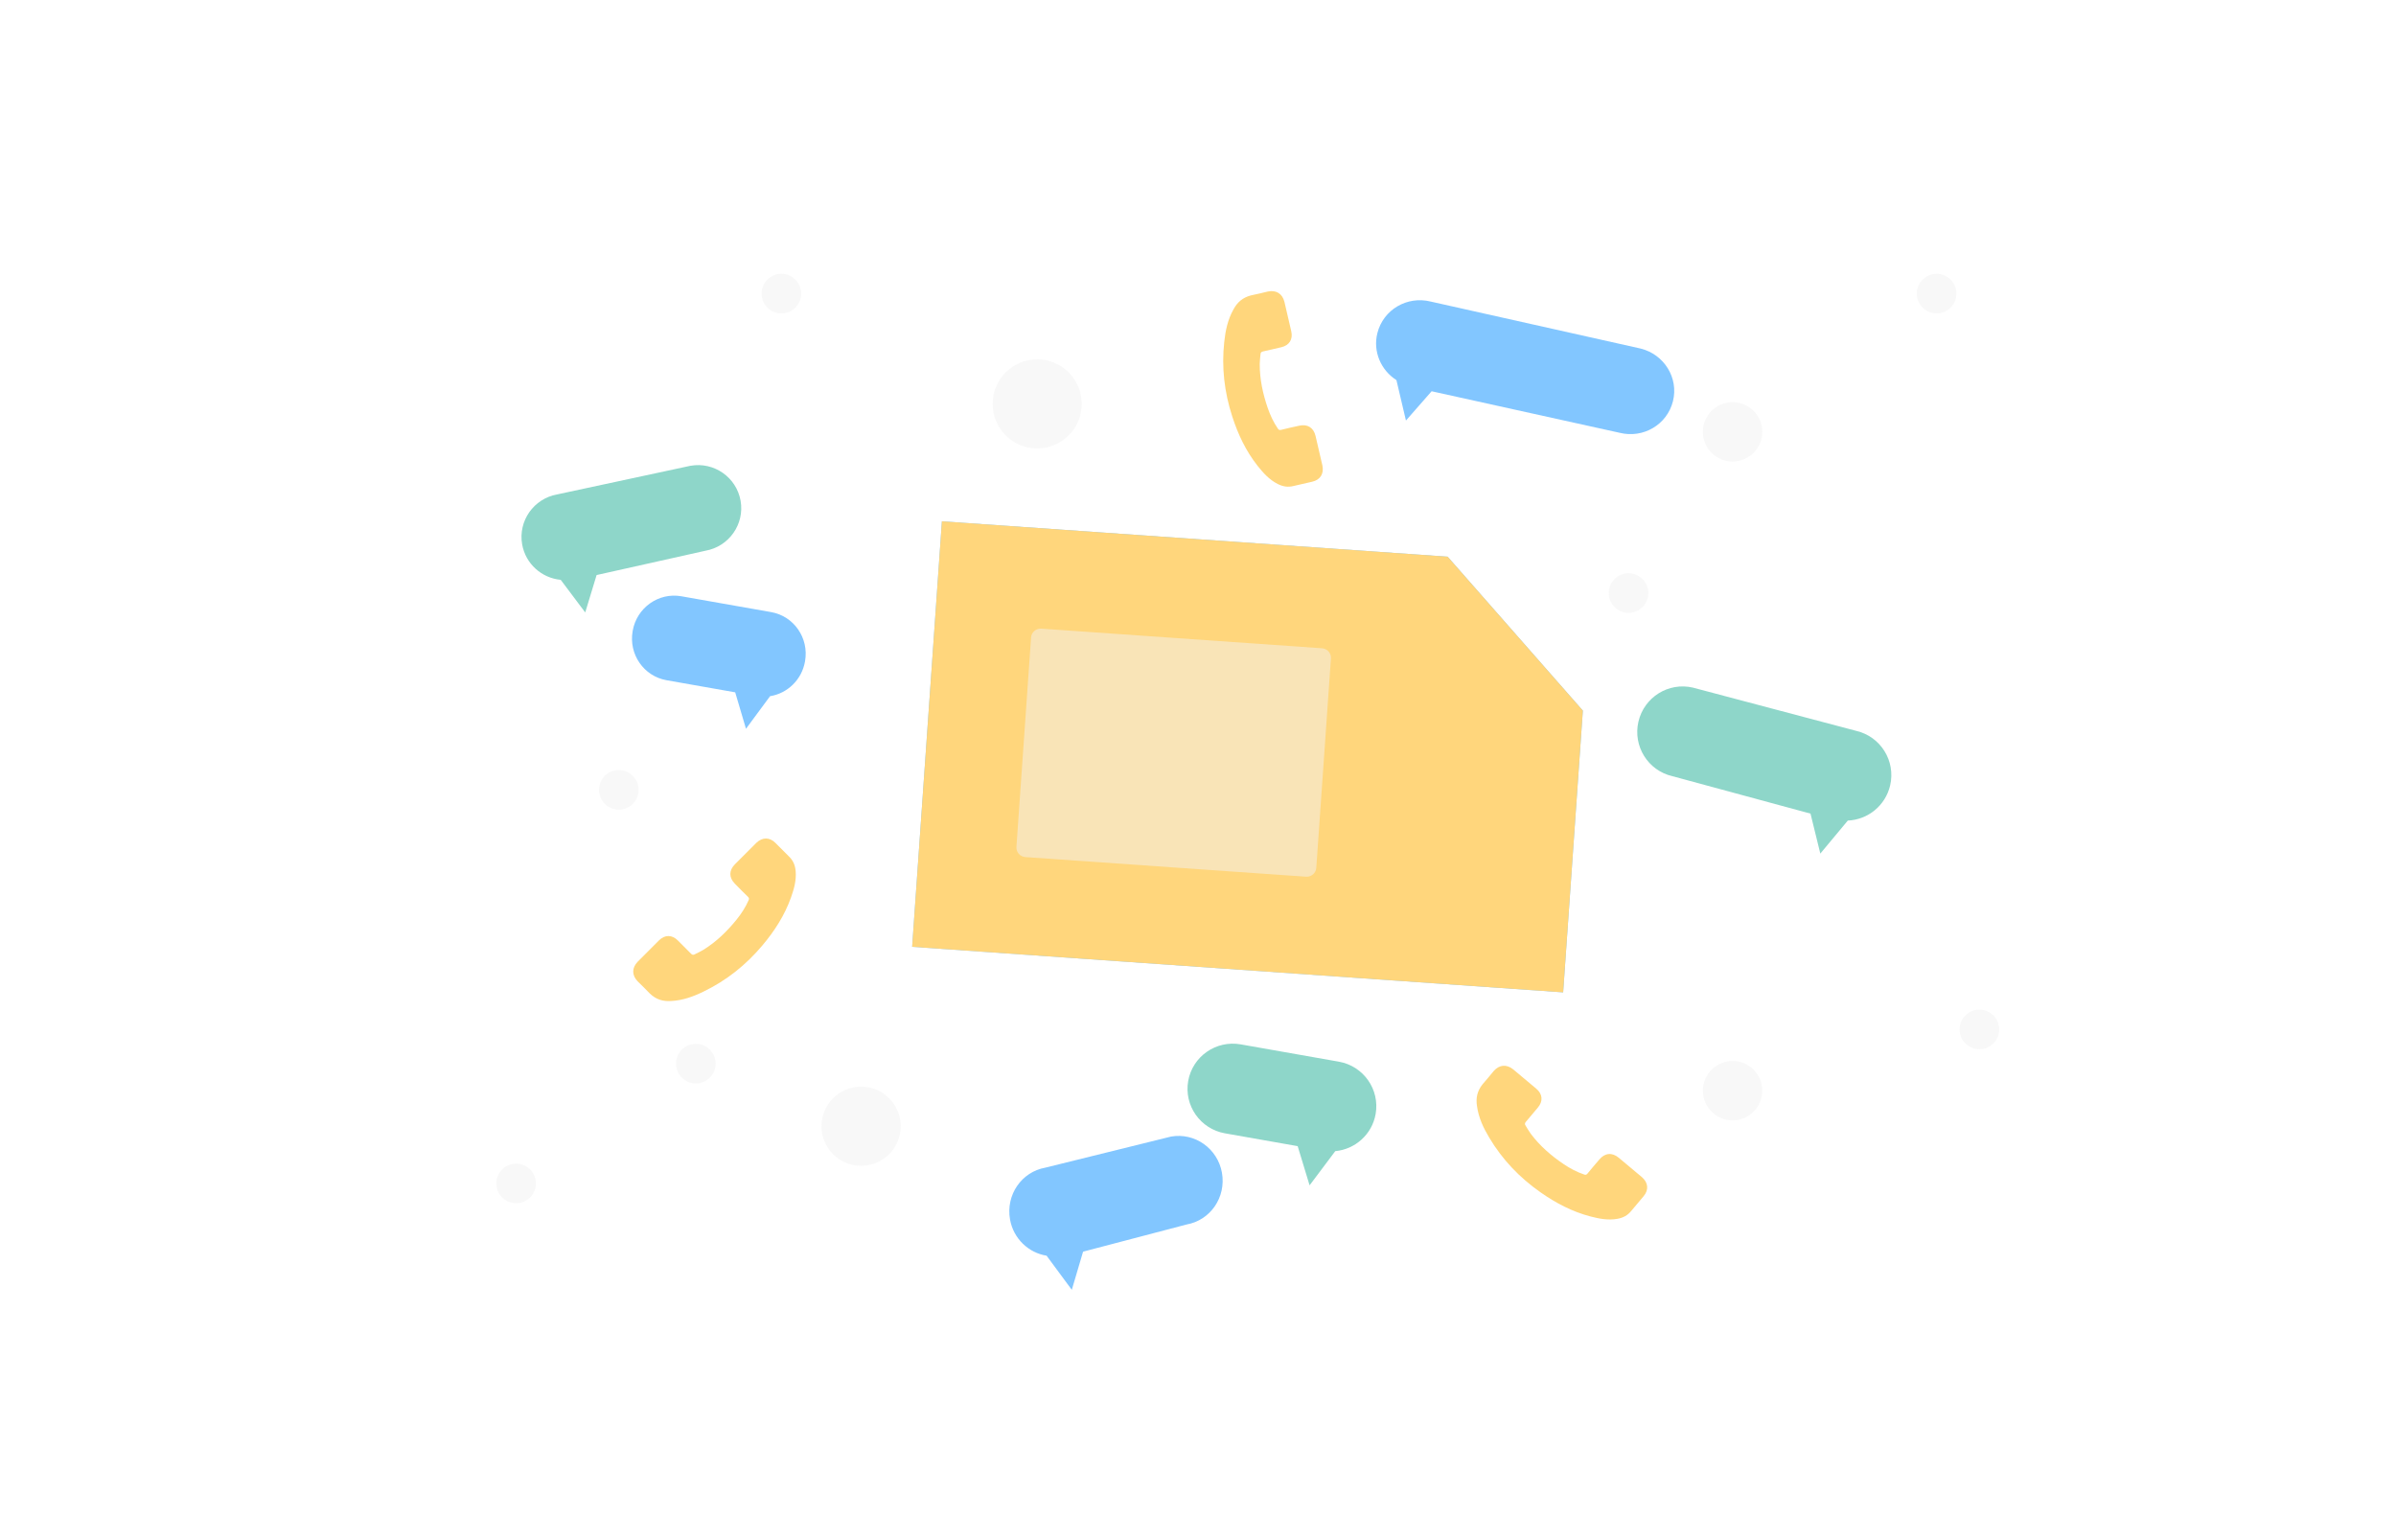 <?xml version="1.0" encoding="UTF-8"?>
<svg width="280px" height="180px" viewBox="0 0 280 180" version="1.1" xmlns="http://www.w3.org/2000/svg" xmlns:xlink="http://www.w3.org/1999/xlink">
    <!-- Generator: Sketch 51.1 (57501) - http://www.bohemiancoding.com/sketch -->
    <title>Illustration/SEO/1.3-sim-unlimited-calls-texts</title>
    <desc>Created with Sketch.</desc>
    <defs></defs>
    <g id="Illustration/SEO/1.3-sim-unlimited-calls-texts" stroke="none" stroke-width="1" fill="none" fill-rule="evenodd">
        <g id="Group" transform="translate(59, 32)">
            <path d="M19.431,84.989 C18.492,85.054 17.681,84.827 16.936,84.113 C16.483,83.626 15.996,83.171 15.51,82.684 C14.83,81.969 14.83,81.125 15.51,80.411 C16.353,79.566 17.163,78.754 18.006,77.91 C18.686,77.228 19.529,77.228 20.209,77.91 C20.728,78.43 21.246,78.949 21.764,79.469 C21.894,79.599 22.024,79.631 22.186,79.534 C22.51,79.371 22.866,79.209 23.19,79.014 C24.713,78.072 25.977,76.838 27.079,75.474 C27.63,74.792 28.116,74.046 28.472,73.234 C28.569,73.039 28.537,72.941 28.407,72.812 C27.889,72.324 27.403,71.805 26.884,71.285 C26.172,70.571 26.172,69.726 26.884,69.012 C27.306,68.59 27.695,68.2 28.116,67.778 C28.537,67.356 28.958,66.934 29.38,66.511 C30.093,65.83 30.935,65.83 31.616,66.511 C32.134,67.031 32.652,67.551 33.171,68.07 C33.689,68.557 33.916,69.109 33.981,69.791 C34.078,70.896 33.787,71.902 33.43,72.909 C32.685,74.987 31.518,76.806 30.093,78.495 C28.181,80.768 25.912,82.586 23.223,83.885 C22.024,84.47 20.792,84.924 19.431,84.989 Z" id="Shape-Copy-16" fill="#FFD67C" fill-rule="nonzero"></path>
            <g id="invite-friends-copy-8" transform="translate(57, 89)">
                <g id="Group-5" transform="translate(33.794, 9.521) rotate(10) translate(-33.794, -9.521) translate(22.294, 2.021)" fill="#8ED6C9">
                    <path d="M18.348,10.372 L16.088,14.826 L13.922,10.558 L5.295,10.558 C2.371,10.558 1.85058146e-13,8.195 1.847e-13,5.279 C1.84341854e-13,2.364 2.371,4.80465052e-15 5.295,4.26905676e-15 L16.946,0 C19.871,2.05401175e-15 22.242,2.364 22.242,5.279 C22.242,7.711 20.592,9.759 18.348,10.372 Z" id="Combined-Shape"></path>
                </g>
                <g id="Group-10" transform="translate(14.926, 20.731) rotate(-10) translate(-14.926, -20.731) translate(1.426, 12.731)" fill="#82C6FF">
                    <path d="M6.347,15.891 L4.137,11.451 C2.118,10.754 0.665,8.815 0.665,6.533 C0.665,3.618 2.961,1.293 5.792,1.293 L20.876,0.267 C23.707,0.267 26.003,2.593 26.003,5.462 C26.003,8.377 23.707,10.703 20.876,10.703 L8.419,11.728 L6.347,15.891 Z" id="Combined-Shape"></path>
                </g>
            </g>
            <g id="invite-friends-copy-9" transform="translate(147.026, 58.001) rotate(3) translate(-147.026, -58.001) translate(130.026, 47.001)" fill="#8ED6C9">
                <g id="Group-5" transform="translate(16.824, 11.136) rotate(10) translate(-16.824, -11.136) translate(1.324, 3.136)">
                    <path d="M24.372,15.839 L22.204,11.544 L5.492,10.913 C2.565,10.913 0.193,8.534 0.193,5.601 C0.193,2.667 2.565,0.288 5.492,0.288 L25.231,0.92 C28.158,0.92 30.531,3.298 30.531,6.232 C30.531,8.679 28.88,10.74 26.634,11.356 L24.372,15.839 Z" id="Combined-Shape"></path>
                </g>
            </g>
            <g id="invite-friends-copy-10" transform="translate(18, 38) scale(-1, 1) translate(-18, -38) translate(0, 21)">
                <g id="Group-5" transform="translate(20.546, 10.326) rotate(10) translate(-20.546, -10.326) translate(7.046, 2.326)" fill="#8ED6C9">
                    <path d="M20.904,15.075 L18.836,11 L5.814,10.41 C3.021,10.41 0.757,8.153 0.757,5.369 C0.757,2.585 3.021,0.328 5.814,0.328 L21.724,0.919 C24.517,0.919 26.782,3.176 26.782,5.96 C26.782,8.282 25.206,10.237 23.063,10.822 L20.904,15.075 Z" id="Combined-Shape"></path>
                </g>
                <g id="Group-10" transform="translate(11.658, 24.7) rotate(-10) translate(-11.658, -24.7) translate(1.158, 17.2)" fill="#82C6FF">
                    <path d="M7.406,10.219 L5.426,14.194 L3.316,9.955 C1.387,9.289 2.63434861e-16,7.438 0,5.259 L0,5.215 C-3.31188818e-16,2.476 2.192,0.255 4.897,0.255 L15.554,0.255 C18.258,0.255 20.451,2.476 20.451,5.215 L20.451,5.259 C20.451,7.998 18.258,10.219 15.554,10.219 L7.406,10.219 Z" id="Combined-Shape"></path>
                </g>
            </g>
            <path d="M95.569,22.989 C94.208,22.924 92.976,22.47 91.777,21.885 C89.088,20.586 86.819,18.768 84.907,16.495 C83.482,14.806 82.315,12.987 81.57,10.909 C81.213,9.902 80.922,8.896 81.019,7.791 C81.084,7.109 81.311,6.557 81.829,6.07 C82.348,5.551 82.866,5.031 83.384,4.511 C84.065,3.83 84.907,3.83 85.62,4.511 C86.042,4.934 86.463,5.356 86.884,5.778 C87.305,6.2 87.694,6.59 88.116,7.012 C88.828,7.726 88.828,8.571 88.116,9.285 C87.597,9.805 87.111,10.324 86.593,10.812 C86.463,10.941 86.431,11.039 86.528,11.234 C86.884,12.046 87.37,12.792 87.921,13.474 C89.023,14.838 90.287,16.072 91.81,17.014 C92.134,17.209 92.49,17.371 92.814,17.534 C92.976,17.631 93.106,17.599 93.236,17.469 C93.754,16.949 94.272,16.43 94.791,15.91 C95.471,15.228 96.314,15.228 96.994,15.91 C97.837,16.754 98.647,17.566 99.49,18.411 C100.17,19.125 100.17,19.969 99.49,20.684 C99.004,21.171 98.517,21.626 98.064,22.113 C97.319,22.827 96.508,23.054 95.569,22.989 Z" id="Shape-Copy-17" fill="#FFD67C" fill-rule="nonzero" transform="translate(90.5, 13.5) scale(1, -1) rotate(58) translate(-90.5, -13.5) "></path>
            <path d="M128.569,110.989 C127.208,110.924 125.976,110.47 124.777,109.885 C122.088,108.586 119.819,106.768 117.907,104.495 C116.482,102.806 115.315,100.987 114.57,98.909 C114.213,97.902 113.922,96.896 114.019,95.791 C114.084,95.109 114.311,94.557 114.829,94.07 C115.348,93.551 115.866,93.031 116.384,92.511 C117.065,91.83 117.907,91.83 118.62,92.511 C119.042,92.934 119.463,93.356 119.884,93.778 C120.305,94.2 120.694,94.59 121.116,95.012 C121.828,95.726 121.828,96.571 121.116,97.285 C120.597,97.805 120.111,98.324 119.593,98.812 C119.463,98.941 119.431,99.039 119.528,99.234 C119.884,100.046 120.37,100.792 120.921,101.474 C122.023,102.838 123.287,104.072 124.81,105.014 C125.134,105.209 125.49,105.371 125.814,105.534 C125.976,105.631 126.106,105.599 126.236,105.469 C126.754,104.949 127.272,104.43 127.791,103.91 C128.471,103.228 129.314,103.228 129.994,103.91 C130.837,104.754 131.647,105.566 132.49,106.411 C133.17,107.125 133.17,107.969 132.49,108.684 C132.004,109.171 131.517,109.626 131.064,110.113 C130.319,110.827 129.508,111.054 128.569,110.989 Z" id="Shape-Copy-18" fill="#FFD67C" fill-rule="nonzero" transform="translate(123.5, 101.5) scale(1, -1) rotate(95) translate(-123.5, -101.5) "></path>
            <g id="Group-Copy-12" transform="translate(87, 56.5) rotate(94) translate(-87, -56.5) translate(62, 18)">
                <g id="Group-Copy-5" transform="translate(10.868, 28.967)"></g>
                <polygon id="Fill-1-Copy-2" fill="#82C6FF" points="16.845 0 0 17.021 0 76.262 49.853 76.262 49.853 0"></polygon>
                <polygon id="Fill-1-Copy-3" fill="#FFD67C" points="16.845 0 0 17.021 0 76.262 49.853 76.262 49.853 0"></polygon>
                <path d="M38.467,30.919 L38.467,63.796 C38.467,64.417 37.969,64.921 37.359,64.921 L12.812,64.921 C12.201,64.921 11.704,64.417 11.704,63.796 L11.704,30.919 C11.704,30.298 12.201,29.794 12.812,29.794 L37.359,29.794 C37.969,29.794 38.467,30.298 38.467,30.919" id="Fill-2-Copy-2" fill="#F9E4B7"></path>
            </g>
            <g id="Group-10-Copy-2" transform="translate(119, 13) rotate(14) translate(-119, -13) translate(101, 5)" fill="#82C6FF">
                <path d="M5.712,15.341 L3.49,11.025 C1.46,10.347 2.77299854e-16,8.462 0,6.243 C-3.48619808e-16,3.41 2.308,1.149 5.154,1.149 L30.287,0.542 C33.134,0.542 35.442,2.803 35.442,5.593 C35.442,8.426 33.134,10.688 30.287,10.688 L7.795,11.294 L5.712,15.341 Z" id="Combined-Shape"></path>
            </g>
        </g>
        <ellipse id="Oval-6-Copy-48" fill="#E8E8E8" opacity="0.3" cx="91.314" cy="34.313" rx="2.314" ry="2.313"></ellipse>
        <ellipse id="Oval-6-Copy-44" fill="#E8E8E8" opacity="0.3" cx="121.206" cy="47.205" rx="5.206" ry="5.205"></ellipse>
        <ellipse id="Oval-6-Copy-45" fill="#E8E8E8" opacity="0.3" cx="100.628" cy="131.627" rx="4.628" ry="4.627"></ellipse>
        <ellipse id="Oval-6-Copy-46" fill="#E8E8E8" opacity="0.3" cx="202.471" cy="127.47" rx="3.471" ry="3.47"></ellipse>
        <ellipse id="Oval-6-Copy-47" fill="#E8E8E8" opacity="0.3" cx="231.314" cy="120.313" rx="2.314" ry="2.313"></ellipse>
        <ellipse id="Oval-6-Copy-54" fill="#E8E8E8" opacity="0.3" cx="81.314" cy="124.313" rx="2.314" ry="2.313"></ellipse>
        <ellipse id="Oval-6-Copy-51" fill="#E8E8E8" opacity="0.3" cx="72.314" cy="92.313" rx="2.314" ry="2.313"></ellipse>
        <ellipse id="Oval-6-Copy-52" fill="#E8E8E8" opacity="0.3" cx="60.314" cy="138.313" rx="2.314" ry="2.313"></ellipse>
        <ellipse id="Oval-6-Copy-49" fill="#E8E8E8" opacity="0.3" cx="190.314" cy="69.313" rx="2.314" ry="2.313"></ellipse>
        <ellipse id="Oval-6-Copy-53" fill="#E8E8E8" opacity="0.3" cx="226.314" cy="34.313" rx="2.314" ry="2.313"></ellipse>
        <ellipse id="Oval-6-Copy-50" fill="#E8E8E8" opacity="0.3" cx="202.471" cy="50.47" rx="3.471" ry="3.47"></ellipse>
    </g>
</svg>